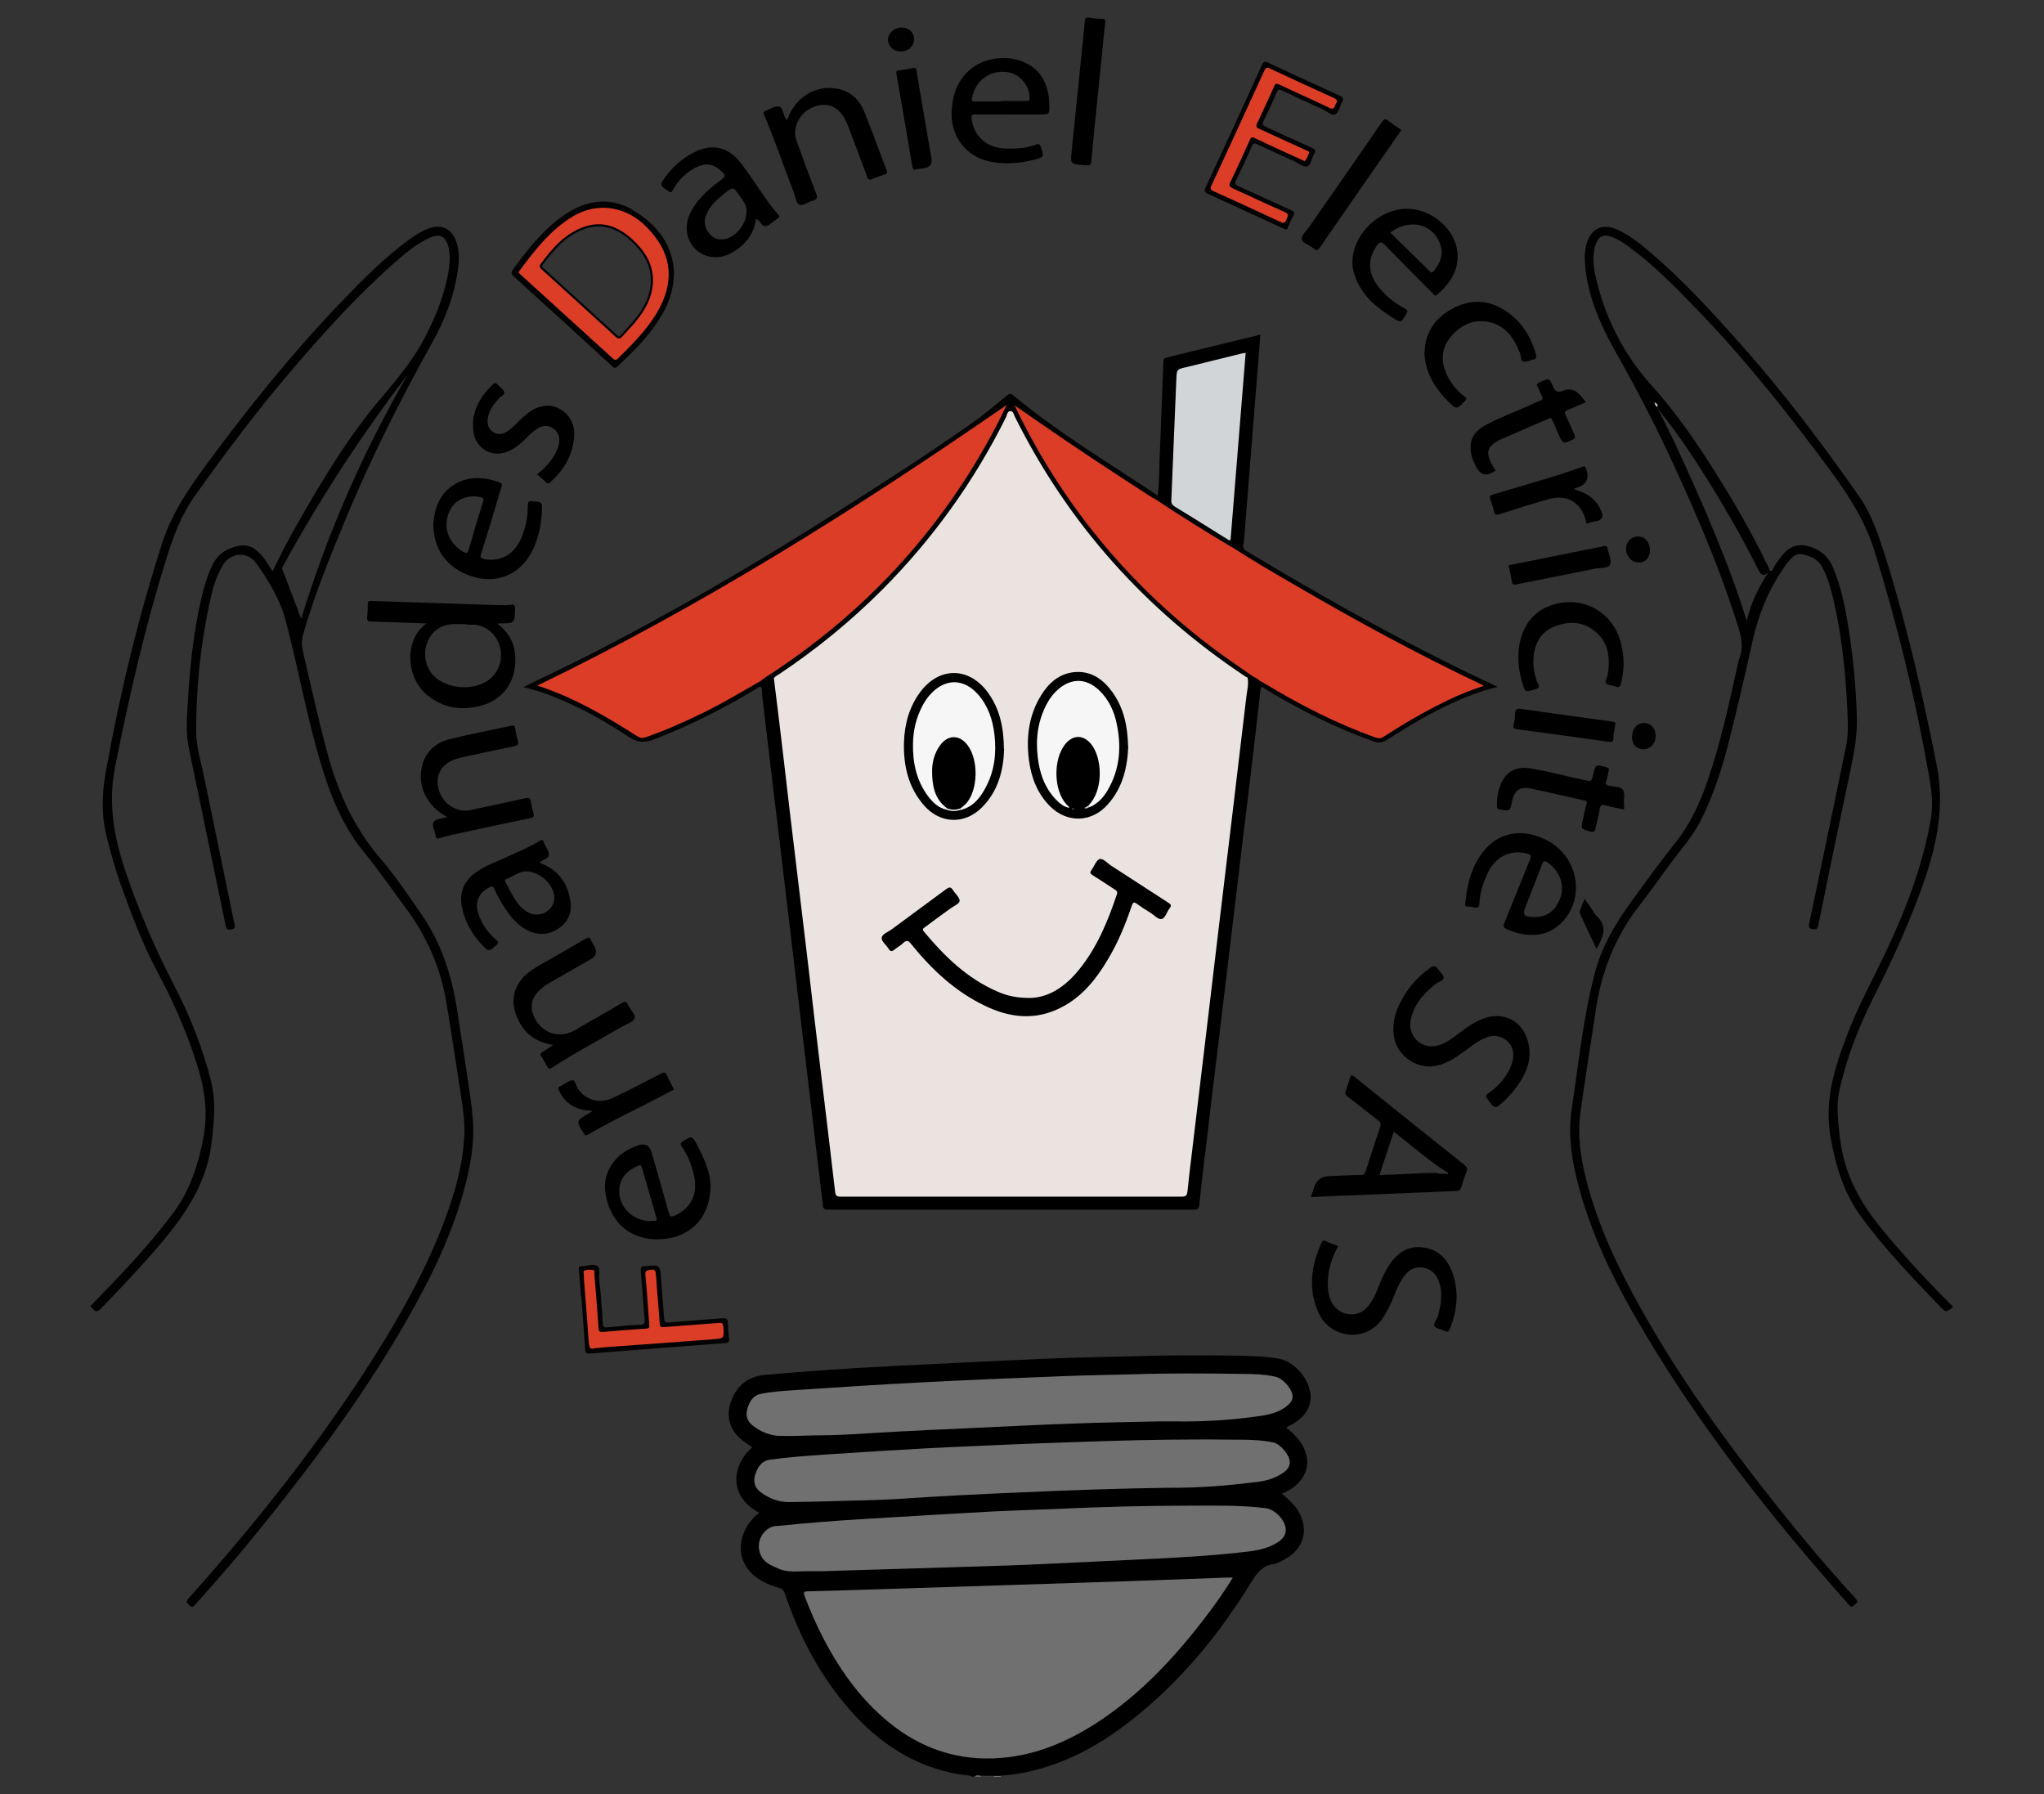 <?xml version="1.0" encoding="UTF-8"?>
<svg id="Calque_1" data-name="Calque 1" xmlns="http://www.w3.org/2000/svg" viewBox="0 0 97.32 85.41">
  <rect x="0" y="0" width="97.32" height="85.41" fill="#333333" stroke="none"/>
  <defs>
    <style>
      .cls-1, .cls-2 {
        fill: #db3d26;
      }

      .cls-3 {
        fill: #c5c5c5;
      }

      .cls-4 {
        fill: #3f3f3f;
      }

      .cls-5 {
        fill: #f6f6f6;
      }

      .cls-6 {
        fill: #f5f5f5;
      }

      .cls-7 {
        fill: #020202;
      }

      .cls-8 {
        fill: #7c7c7c;
      }

      .cls-9 {
        fill: #707070;
      }

      .cls-10 {
        fill: #ebe3e0;
      }

      .cls-11 {
        fill: #787878;
      }

      .cls-12 {
        fill: #c8c8c8;
      }

      .cls-13 {
        fill: #d1d5d8;
      }

      .cls-14 {
        fill: #494949;
      }

      .cls-2 {
        stroke: #000;
        stroke-miterlimit: 10;
        stroke-width: .1px;
      }

      .cls-15 {
        fill: #010101;
      }
    </style>
  </defs>
  <path d="M46.31,84.59c-.21-.1-.44-.09-.66-.12-2.11-.37-3.78-1.47-5.17-3.05-1.43-1.62-2.42-3.51-3.11-5.55-.06-.18-.15-.25-.32-.29-.25-.06-.48-.16-.71-.28-1.44-.76-1.28-2.28-.37-3.13,.06-.05,.12-.1,.18-.15-1.56-.83-1.24-2.35-.33-3.12-.17-.12-.35-.23-.51-.36-.56-.45-.76-1.13-.51-1.81,.28-.77,.81-1.21,1.66-1.28,1.97-.17,3.94-.31,5.91-.41,2.42-.12,4.84-.24,7.27-.35,1.4-.06,2.81-.08,4.21-.12,1.66-.05,3.32-.06,4.98-.03,.68,.01,1.36,.03,2.04,.14,.81,.13,1.59,1.1,1.53,1.92-.03,.4-.22,.71-.52,.96-.19,.17-.42,.29-.65,.4,1.53,1.16,1.21,2.58-.2,3.15,.25,.21,.48,.41,.67,.66,.48,.65,.51,1.44,.06,1.98-.21,.26-.49,.45-.79,.59-.11,.05-.22,.11-.33,.12-.51,.07-.77,.39-1.03,.81-1.59,2.6-3.51,4.92-5.94,6.78-1.47,1.12-3.07,1.97-4.91,2.34-.37,.07-.74,.13-1.11,.14-.1,.03-.21,0-.32,.02-.19,0-.39,0-.58,0-.11,.01-.23-.03-.34,.03h-.1Z"/>
  <path class="cls-15" d="M84.28,27.17c.13,.05,.12-.08,.15-.13,.18-.28,.36-.56,.6-.79,.29-.27,.63-.35,1.02-.26,.57,.14,.99,.47,1.22,1.02,.36,.84,.55,1.73,.7,2.63,.25,1.48,.39,2.97,.44,4.47,.03,.88-.13,1.72-.31,2.58-.52,2.45-1.03,4.91-1.53,7.37-.04,.19-.11,.19-.27,.17-.19-.03-.19-.12-.16-.26,.59-2.82,1.18-5.64,1.76-8.47,.12-.6,.08-1.2,.05-1.81-.08-1.71-.26-3.41-.64-5.08-.13-.56-.28-1.12-.56-1.63-.21-.38-.57-.52-.96-.6-.19-.04-.35,.06-.48,.18-.15,.14-.27,.31-.38,.48-.74,1.06-1.21,2.23-1.49,3.49-.34,1.55-.7,3.1-1.09,4.64-.33,1.34-.75,2.65-1.37,3.89-.4,.79-1,1.43-1.51,2.14-.49,.68-.98,1.35-1.49,2.01-1.11,1.46-1.75,3.12-2.01,4.93-.24,1.63-.51,3.26-.73,4.9-.14,1.06,.03,2.11,.29,3.14,.57,2.24,1.57,4.3,2.7,6.3,1.81,3.21,3.97,6.18,6.26,9.07,1.23,1.55,2.51,3.07,3.85,4.54,.11,.12,.13,.19-.01,.28-.09,.06-.14,.21-.29,.04-3.84-4.32-7.4-8.84-10.27-13.87-1.06-1.86-1.97-3.78-2.55-5.85-.36-1.29-.59-2.6-.38-3.94,.33-2.17,.54-4.36,1.11-6.48,.33-1.24,.98-2.33,1.73-3.36,.69-.95,1.38-1.9,2.11-2.82,.68-.85,1.13-1.82,1.48-2.83,.65-1.85,1.05-3.76,1.48-5.67,.02-.07,.02-.14,.05-.2,.26-.63,.07-1.23-.13-1.83-.82-2.58-1.89-5.06-3.02-7.51-.82-1.78-1.72-3.52-2.69-5.23-.76-1.34-1.4-2.77-1.5-4.35-.02-.32,0-.65,.11-.96,.22-.63,.72-.86,1.33-.62,.63,.26,1.16,.68,1.67,1.12,1.54,1.31,2.91,2.8,4.25,4.31,2.05,2.3,3.91,4.75,5.67,7.27,.64,.91,.97,1.94,1.3,2.98,1.01,3.23,1.76,6.53,2.42,9.85,.37,1.86,.05,3.59-.53,5.33-.67,1.98-1.53,3.86-2.47,5.72-.71,1.41-1.29,2.88-1.63,4.44-.17,.78-.06,1.53,.03,2.3,.18,1.56,.86,2.88,1.82,4.09,1.1,1.37,2.3,2.65,3.54,3.89v.05c-.32,.24-.32,.25-.61-.05-1.33-1.39-2.67-2.77-3.8-4.34-.78-1.09-1.15-2.32-1.39-3.63-.34-1.79,.18-3.4,.8-5.01,.48-1.25,1.11-2.42,1.69-3.62,1.01-2.1,1.86-4.26,2.27-6.58,.13-.73,.03-1.45-.1-2.16-.63-3.59-1.5-7.13-2.58-10.62-.43-1.38-1.18-2.57-2.02-3.72-1.96-2.65-4-5.24-6.28-7.62-1.07-1.11-2.14-2.22-3.39-3.14-.25-.19-.52-.36-.82-.47-.39-.15-.63-.04-.77,.37-.16,.47-.12,.95-.02,1.41,.43,2.02,1.35,3.81,2.73,5.34,1.17,1.3,2.15,2.74,3.08,4.23,.87,1.38,1.68,2.8,2.39,4.27,.04,.09,.11,.17,.09,.28-.23,.27-.37,.25-.52-.05-.81-1.62-1.71-3.18-2.68-4.7-.64-1.02-1.33-2-2.08-2.94-.03-.04-.06-.08-.08-.13,0,0-.02-.02-.02-.04,0,.03,.03,.04,.03,.07,.51,.94,.95,1.91,1.39,2.87,.65,1.42,1.27,2.86,1.84,4.32,.38,.97,.73,1.95,1.05,2.98,.19-.89,.6-1.65,1.07-2.4Z"/>
  <path class="cls-4" d="M46.71,84.54h.63s.01,.03,0,.04h-.61s-.02-.02-.02-.03c0-.01,0-.02,.01-.02Z"/>
  <path class="cls-8" d="M46.71,84.54v.04h-.3c.09-.1,.2-.04,.3-.04Z"/>
  <path class="cls-11" d="M47.33,84.59s0-.03,0-.04h.31s0,.03,0,.04h-.31Z"/>
  <path d="M60.02,32.77c-.07,.68-.15,1.37-.23,2.05-.18,1.53-.36,3.06-.55,4.59-.19,1.61-.39,3.23-.58,4.84-.2,1.67-.4,3.33-.6,5-.2,1.64-.4,3.28-.59,4.92-.13,1.07-.26,2.13-.37,3.2-.02,.17-.07,.22-.25,.22-5.81,0-11.63,0-17.44,0-.16,0-.21-.04-.23-.2-.3-2.52-.6-5.04-.9-7.56-.35-2.92-.69-5.85-1.04-8.77-.32-2.65-.64-5.29-.95-7.94-.01-.09,0-.19-.01-.28,.02-.14-.12-.24-.09-.37,0-.03,.02-.05,.04-.07,.15-.08,.33-.05,.48-.13,.08-.05,.17,.04,.21,.14,.14,.66,.18,1.33,.26,2,.22,1.78,.43,3.57,.64,5.36,.27,2.25,.53,4.5,.8,6.75,.24,2.02,.48,4.04,.73,6.07,.16,1.3,.3,2.61,.47,3.91,.05,.4,.06,.4,.46,.4,4.35,0,8.7,0,13.04,0,.92,0,1.84,0,2.76,0,.34,0,.36-.01,.4-.35,.25-2.15,.51-4.3,.77-6.45,.2-1.69,.4-3.38,.61-5.08,.25-2.09,.5-4.18,.75-6.27,.25-2.14,.52-4.28,.76-6.42,.03-.18,.17-.15,.29-.16,.15,.02,.27,.1,.35,.23,.03,.13,.08,.26,.02,.39Z"/>
  <path class="cls-7" d="M36.23,32.41c-.02,.15,.08,.28,.05,.43-.02-.22-.13-.14-.24-.07-1.56,.95-3.19,1.77-4.9,2.43-.44,.17-.77,.16-1.19-.11-1.31-.87-2.69-1.63-4.19-2.14-.27-.09-.55-.16-.84-.24,1-.49,1.98-.95,2.95-1.44,4.12-2.09,8.1-4.43,12-6.9,2.15-1.36,4.29-2.74,6.37-4.2,.59-.41,1.13-.88,1.69-1.33,.1-.08,.17-.14,.3-.03,2.13,1.77,4.49,3.19,6.79,4.71,.03,.02,.06,.05,.1,.08-.03,.08-.1,.11-.17,.14-.14,.03-.22-.07-.32-.13-2.08-1.34-4.15-2.72-6.2-4.16,.98,1.98,2.11,3.83,3.46,5.56,.84,1.07,1.73,2.09,2.69,3.04,1.34,1.31,2.78,2.51,4.34,3.57,.19,.13,.37,.27,.57,.39,.08,.04,.17,.09,.17,.2-.08,.05-.19-.02-.27,.06-.11,.04-.18-.03-.25-.08-1.23-.81-2.38-1.7-3.48-2.67-.43-.38-.85-.76-1.26-1.16-2-1.98-3.73-4.18-5.14-6.62-.35-.6-.69-1.21-.99-1.85-.03-.07-.06-.18-.16-.18-.09,0-.11,.1-.14,.16-.6,1.19-1.25,2.34-1.99,3.45-.72,1.07-1.5,2.09-2.33,3.08-.51,.61-1.05,1.19-1.61,1.74-.88,.88-1.8,1.71-2.79,2.48-.71,.55-1.44,1.09-2.2,1.59-.07,.05-.13,.11-.22,.12-.2,.04-.39,.14-.61,.1,0-.15,.14-.18,.24-.24,1.07-.69,2.1-1.43,3.08-2.24,1.16-.96,2.25-2.01,3.27-3.12,1.04-1.13,1.98-2.34,2.84-3.62,.79-1.18,1.51-2.41,2.11-3.7-7.04,4.85-14.27,9.4-22.01,13.15,.54,.19,1.05,.39,1.54,.62,.96,.46,1.89,.98,2.79,1.55,.06,.04,.13,.08,.19,.12,.2,.16,.39,.14,.62,.05,1.75-.65,3.4-1.49,4.99-2.45,.11-.06,.2-.16,.35-.13Z"/>
  <path d="M54.95,23.72c.03-.08,.09-.11,.17-.12,.08-.58,.07-1.17,.09-1.75,.06-1.54,.13-3.08,.18-4.62,0-.12,.04-.18,.16-.21,1.48-.36,2.95-.72,4.46-1.09-.04,.52-.08,1.02-.12,1.53-.13,1.63-.26,3.26-.39,4.89-.09,1.13-.18,2.26-.27,3.38,0,.06-.02,.12-.03,.17-.08,.18-.21,.21-.37,.11-.08-.05-.15-.08-.21,.01-.11,.02-.19-.05-.28-.11-1.06-.65-2.11-1.3-3.15-1.97-.09-.06-.22-.1-.24-.24Z"/>
  <path d="M63.71,59.33c-.37,.67-.55,1.36-.47,2.11,.07,.62,.41,1.03,.94,1.12,.4,.06,.72-.08,.97-.39,.22-.27,.36-.59,.49-.92,.14-.37,.3-.72,.52-1.05,.37-.54,.85-.89,1.54-.82,.72,.07,1.18,.5,1.43,1.15,.35,.92,.26,1.84-.1,2.74-.05,.13-.11,.16-.25,.09-.16-.08-.39-.1-.47-.22-.09-.13,.1-.3,.15-.47,.13-.49,.23-.98,.1-1.49-.11-.43-.34-.75-.8-.83-.44-.07-.75,.15-.98,.51-.17,.26-.3,.55-.41,.85-.15,.38-.33,.74-.56,1.08-.76,1.12-2.45,.96-3.02-.27-.52-1.13-.37-2.25,.13-3.35,.04-.09,.08-.14,.19-.09,.19,.09,.39,.16,.6,.24Z"/>
  <path d="M72.83,50.22c-.04,.76-.51,1.49-1.15,2.14,0,0-.01,.01-.02,.02-.49,.45-.48,.44-.86-.09-.09-.13-.05-.17,.06-.24,.55-.38,.96-.86,1.15-1.51,.16-.58-.14-1.08-.71-1.21-.23-.05-.44,.02-.64,.11-.35,.15-.64,.39-.94,.61-.43,.31-.86,.61-1.4,.7-.92,.16-1.85-.54-1.96-1.46-.06-.52,.04-1,.26-1.46,.34-.72,.84-1.31,1.5-1.77,.14-.1,.23-.09,.33,.06,.1,.15,.29,.29,.29,.43,0,.13-.25,.19-.38,.29-.59,.47-1.07,1-1.2,1.77-.13,.74,.55,1.36,1.28,1.17,.41-.11,.73-.36,1.05-.61,.34-.26,.69-.5,1.09-.66,1.18-.46,2.26,.28,2.25,1.73Z"/>
  <path d="M26.35,49.75c-.93-.14-1.5-.65-1.79-1.47-.26-.73-.05-1.43,.54-1.93,.37-.31,.8-.51,1.21-.75,.52-.3,1.05-.6,1.57-.91,.12-.07,.19-.08,.25,.06,.05,.11,.11,.21,.17,.31q.22,.38-.18,.61c-.64,.37-1.28,.73-1.92,1.1-.14,.08-.28,.17-.4,.27-.44,.36-.58,.78-.42,1.24,.18,.54,.66,.93,1.17,.96,.3,.02,.57-.05,.83-.2,.73-.43,1.48-.84,2.21-1.28,.16-.1,.25-.09,.32,.09,.09,.22,.37,.44,.3,.64-.06,.17-.38,.26-.58,.38-1.12,.65-2.26,1.25-3.35,1.96-.12,.08-.17,.06-.23-.06-.08-.16-.17-.32-.27-.46-.08-.12-.04-.17,.07-.24,.15-.09,.3-.2,.49-.33Z"/>
  <path d="M37.48,5.71c.37-1.08,1.38-1.7,2.42-1.48,.62,.13,1.03,.53,1.25,1.09,.38,.93,.71,1.87,1.07,2.81,.05,.12-.01,.14-.09,.17-.2,.07-.4,.14-.6,.22-.15,.07-.2,.03-.25-.12-.28-.77-.57-1.53-.86-2.29-.06-.17-.13-.33-.22-.49-.37-.62-.9-.78-1.55-.49-.6,.27-.94,.97-.73,1.56,.3,.84,.61,1.67,.93,2.5,.09,.22,.05,.32-.17,.37-.22,.05-.46,.27-.63,.18-.15-.08-.18-.38-.26-.59-.48-1.23-.89-2.48-1.41-3.68-.05-.11-.04-.16,.08-.2,.21-.07,.43-.24,.62-.2,.2,.04,.2,.35,.31,.54,.02,.03,.04,.05,.07,.08Z"/>
  <path d="M21.29,38.89c-.98-.49-1.46-1.53-1.17-2.51,.19-.65,.66-1.03,1.29-1.19,.97-.24,1.96-.43,2.94-.64,.13-.03,.16,.01,.18,.13,.03,.18,.05,.37,.12,.55,.07,.2,0,.26-.19,.3-.82,.17-1.63,.34-2.44,.52-.13,.03-.26,.06-.39,.11-.67,.26-.93,.8-.73,1.47,.19,.64,.85,1.07,1.47,.94,.88-.18,1.76-.37,2.64-.57,.18-.04,.24,0,.27,.17,.03,.18,.07,.37,.12,.55,.04,.15,0,.2-.16,.23-1.19,.25-2.38,.5-3.56,.76-.25,.05-.5,.12-.74,.19-.12,.03-.19,.04-.2-.11-.02-.23-.22-.5-.08-.67,.11-.15,.41-.15,.66-.23Z"/>
  <path d="M67.83,16.75c.03-.93,.5-1.61,1.31-2.05,.88-.48,1.75-.44,2.58,.12,.73,.5,1.18,1.21,1.41,2.06,.04,.16,0,.21-.15,.24-.16,.03-.33,.13-.46,.09-.13-.04-.09-.26-.15-.4-.28-.71-.68-1.31-1.48-1.48-.77-.16-1.39,.17-1.86,.76-.44,.56-.42,1.18-.12,1.8,.19,.38,.45,.7,.79,.96,.12,.09,.16,.13,.03,.26-.37,.38-.37,.4-.76,.02-.65-.65-1.12-1.39-1.15-2.36Z"/>
  <path d="M72.29,31.32c0-1.19,.52-2.07,1.4-2.44,1.54-.64,3.15,.2,3.51,1.83,.14,.61,.14,1.21-.02,1.82-.04,.15-.09,.22-.26,.15-.15-.06-.36-.05-.45-.15-.08-.1,.06-.27,.08-.42,.11-.74,.07-1.44-.52-1.98-.59-.54-1.29-.59-2-.31-.69,.27-.99,.85-1.02,1.57-.02,.41,.06,.82,.23,1.19,.07,.15,.01,.18-.11,.22-.52,.17-.52,.18-.67-.36-.11-.39-.17-.78-.17-1.12Z"/>
  <path d="M25.57,22.59c.48-.4,.86-.81,1.02-1.37,.12-.43-.04-.76-.4-.9-.2-.08-.38-.04-.56,.06-.21,.12-.38,.28-.55,.45-.23,.24-.48,.46-.78,.61-.8,.42-1.68-.04-1.77-.95-.09-.89,.31-1.59,.94-2.19,.09-.08,.15-.08,.23,.01,.1,.12,.28,.22,.31,.36,.03,.14-.19,.2-.28,.32-.24,.28-.46,.57-.51,.95-.03,.26,.03,.47,.25,.62,.23,.16,.46,.12,.69-.03,.28-.18,.48-.43,.72-.65,.26-.23,.54-.45,.89-.53,.85-.2,1.63,.5,1.57,1.4-.06,.89-.47,1.6-1.12,2.19-.1,.09-.15,.09-.25,0-.12-.13-.27-.24-.41-.36Z"/>
  <path d="M77.31,38.54c-.29-.07-.58-.12-.87-.2-.16-.04-.24-.03-.27,.16-.05,.31-.13,.61-.2,.92-.03,.13-.05,.22-.24,.17-.46-.13-.47-.11-.36-.59,.05-.24,.1-.48,.17-.72,.03-.11,.01-.15-.1-.17-.87-.19-1.74-.4-2.61-.58-.48-.09-.74,.13-.84,.63-.09,.46-.09,.46-.56,.38-.12-.02-.16-.05-.16-.17,0-.35,.05-.7,.18-1.02,.25-.61,.72-.88,1.41-.77,.87,.14,1.72,.38,2.59,.56,.32,.07,.32,.08,.4-.25,.12-.51,.12-.51,.64-.36,.12,.03,.12,.09,.1,.18-.04,.16-.05,.32-.11,.47-.07,.18,.02,.2,.15,.23,.22,.05,.52,.02,.64,.19,.11,.16,.04,.43,.05,.65,0,.09,.03,.18,0,.29Z"/>
  <path d="M75.52,19.14c-.31,.13-.59,.26-.88,.38-.12,.05-.17,.1-.1,.24,.15,.3,.27,.61,.41,.91,.06,.13,.06,.2-.09,.27-.45,.2-.44,.2-.65-.25-.12-.27-.21-.55-.37-.8-.27,.11-.53,.22-.8,.34-.51,.22-1.01,.44-1.52,.66-.73,.33-.83,.64-.42,1.34,.03,.06,.07,.12,.11,.18-.06,.03-.12,.07-.18,.1q-.45,.23-.71-.22c-.12-.22-.23-.44-.27-.68-.12-.61,.09-1.05,.68-1.37,.66-.36,1.36-.61,2.04-.92,.19-.09,.39-.18,.58-.25,.11-.04,.11-.1,.07-.19-.07-.15-.13-.32-.21-.46-.07-.13-.02-.17,.09-.22,.46-.21,.46-.22,.66,.24q.13,.3,.44,.17,.49-.21,.84,.21c.09,.1,.17,.21,.28,.34Z"/>
  <path class="cls-7" d="M61.23,10.93c-.06-.02-.12-.05-.19-.08-1.17-.54-2.34-1.08-3.52-1.62-.16-.07-.2-.13-.12-.3,.9-1.94,1.8-3.88,2.68-5.83,.08-.18,.16-.19,.32-.11,1.12,.53,2.25,1.05,3.38,1.56,.17,.08,.21,.15,.12,.31-.11,.2-.16,.51-.32,.58-.17,.08-.41-.14-.61-.24-.65-.29-1.3-.59-1.94-.9-.13-.06-.19-.04-.24,.09-.2,.46-.4,.92-.63,1.37-.08,.16-.03,.21,.11,.28,.73,.33,1.45,.67,2.18,.99,.17,.08,.22,.15,.11,.32-.12,.19-.14,.53-.32,.57-.17,.05-.41-.15-.62-.24-.59-.27-1.17-.54-1.76-.81-.14-.07-.2-.05-.26,.1-.24,.54-.49,1.09-.75,1.62-.08,.16-.04,.21,.11,.27,.84,.38,1.67,.77,2.5,1.14,.16,.07,.21,.13,.11,.29-.1,.16-.16,.34-.24,.51-.02,.05-.03,.12-.11,.12Z"/>
  <path d="M66.7,6.22s-.05,.08-.08,.12c-1.26,1.81-2.52,3.61-3.77,5.43-.12,.17-.19,.17-.32,.05,0,0-.01-.01-.02-.02-.19-.14-.52-.24-.53-.42-.02-.18,.23-.4,.36-.59,1.15-1.65,2.31-3.31,3.45-4.97,.12-.18,.2-.17,.34-.05,.15,.12,.32,.23,.48,.34,.04,.03,.1,.03,.1,.11Z"/>
  <path d="M51.61,7.86c-.66-.05-.65-.05-.58-.72,.15-1.44,.29-2.88,.44-4.32,.06-.6,.13-1.2,.18-1.8,.01-.14,.04-.21,.21-.18,.21,.04,.42,.05,.63,.06,.11,0,.15,.04,.13,.16-.12,1.19-.24,2.37-.36,3.56-.1,.97-.2,1.95-.29,2.92-.03,.35-.03,.35-.37,.32Z"/>
  <path d="M28.22,52.89c-.2-.03-.36-.03-.52-.07-.5-.12-.86-.42-1.08-.89-.05-.11-.05-.19,.08-.23,.03-.01,.06-.03,.09-.05,.16-.08,.33-.23,.48-.22,.14,.02,.16,.27,.25,.41,.36,.53,1.02,.73,1.65,.43,.78-.36,1.54-.76,2.3-1.16,.14-.07,.21-.08,.28,.08,.1,.23,.23,.46,.34,.68-.22,.11-.43,.23-.65,.34-1.15,.61-2.33,1.15-3.45,1.81-.09,.05-.13,.05-.19-.05-.38-.6-.38-.6,.23-.96,.06-.04,.12-.08,.21-.13Z"/>
  <path d="M74.92,23.28c.29,.1,.57,.19,.81,.38,.24,.19,.42,.42,.52,.71,.02,.06,.06,.14,.05,.2-.1,.33-.44,.21-.65,.33-.16,.09-.13-.08-.15-.15-.24-.84-.9-1.23-1.75-.99-.79,.22-1.58,.47-2.36,.72-.15,.05-.23,.03-.26-.14-.04-.19-.1-.38-.17-.56-.05-.13-.04-.18,.11-.23,1.43-.44,2.87-.82,4.28-1.33,.1-.04,.13-.01,.16,.08q.27,.67-.4,.91c-.06,.02-.13,.05-.19,.07Z"/>
  <path class="cls-7" d="M58.63,26.03c-.01-.05-.05-.12,.03-.15,.06-.02,.07,.02,.11,.05,.14,.12,.29,.14,.42-.01,0,.12,0,.23,.15,.31,3.23,1.94,6.5,3.8,9.88,5.47,.68,.34,1.38,.66,2.09,1-.3,.09-.59,.15-.87,.25-1.57,.54-3,1.37-4.38,2.26-.23,.15-.42,.18-.68,.08-1.79-.64-3.48-1.49-5.11-2.47-.07-.04-.14-.18-.26-.06-.02-.12-.06-.25-.05-.38,.11-.05,.2,.03,.28,.08,1.57,.96,3.21,1.79,4.94,2.46,.37,.14,.64,.1,.97-.11,1.37-.87,2.77-1.67,4.34-2.19-.6-.31-1.21-.58-1.81-.88-2.43-1.22-4.81-2.53-7.16-3.9-.9-.52-1.78-1.07-2.68-1.6-.09-.05-.21-.08-.22-.22Z"/>
  <path class="cls-7" d="M27.66,61.7c-.03-.42-.06-.85-.1-1.27-.01-.11,.02-.15,.14-.15,.24,0,.51-.12,.7-.03,.23,.1,.1,.42,.13,.65,.08,.7,.13,1.41,.17,2.11,.01,.18,.07,.2,.23,.18,.51-.05,1.02-.1,1.53-.12,.23,0,.25-.09,.23-.29-.07-.76-.12-1.53-.18-2.29-.01-.15,.01-.2,.18-.21,.74-.07,.74-.08,.79,.65,.04,.61,.1,1.22,.14,1.83,.01,.16,.05,.21,.22,.2,.84-.07,1.68-.13,2.52-.2,.22-.02,.3,.03,.3,.26,0,.25,.03,.49,.05,.74,.01,.13-.03,.17-.17,.18-2.16,.16-4.31,.33-6.46,.5-.18,.01-.21-.05-.22-.21-.06-.84-.12-1.68-.18-2.52h0Z"/>
  <path d="M43.57,8.07c-.09,.03-.11-.05-.13-.14-.25-1.47-.5-2.95-.76-4.42-.02-.12,.02-.15,.12-.16,.22-.03,.44-.06,.65-.11,.14-.03,.17,0,.19,.14,.21,1.27,.43,2.55,.65,3.82,.02,.12,.04,.23,.06,.35q.06,.39-.33,.45c-.14,.02-.29,.05-.46,.07Z"/>
  <path d="M76.91,34.48c-.04,.25-.09,.45-.09,.65,0,.2-.1,.2-.26,.18-1.43-.2-2.87-.4-4.3-.59-.15-.02-.24-.04-.19-.23,.04-.16,.06-.34,.07-.51,0-.22,.09-.26,.3-.23,1.43,.21,2.87,.4,4.3,.6,.12,.02,.2,.03,.17,.14Z"/>
  <path d="M71.83,27.01c-.02-.14,.09-.11,.17-.13,1.17-.24,2.35-.47,3.52-.71,.28-.06,.57-.1,.85-.17,.12-.03,.15,0,.17,.11,.05,.26,.21,.57,.12,.76-.09,.21-.47,.15-.71,.2-1.25,.26-2.5,.5-3.74,.75-.16,.03-.21,.01-.23-.15-.03-.23-.09-.45-.13-.67Z"/>
  <path class="cls-15" d="M76.01,45.17c-.27-.57-.53-1.12-.78-1.67-.06-.14,.05-.24,.08-.36,.03-.11,.08-.21,.14-.35l.38,.55c.06,.09,.11,.2,.19,.27,.56,.51,.29,1.02,0,1.56Z"/>
  <path class="cls-15" d="M43.52,1.87c0,.34-.29,.59-.66,.58-.32,0-.58-.26-.58-.56,0-.31,.3-.58,.65-.58,.34,0,.59,.23,.59,.56Z"/>
  <path class="cls-15" d="M77.71,35.05c0-.37,.25-.64,.58-.63,.32,.01,.55,.27,.54,.62,0,.36-.24,.62-.57,.63-.34,0-.57-.24-.56-.61Z"/>
  <path class="cls-15" d="M78.56,26.2c0,.34-.22,.58-.54,.58-.33,0-.6-.29-.6-.66,0-.33,.25-.58,.58-.58,.33,0,.56,.29,.56,.66Z"/>
  <path class="cls-9" d="M58.7,75.11c-.45,.72-.92,1.39-1.42,2.03-1.48,1.92-3.14,3.66-5.2,4.97-1.24,.78-2.56,1.35-4.02,1.54-2.04,.26-3.89-.23-5.52-1.48-1.42-1.09-2.45-2.5-3.28-4.06-.36-.68-.67-1.39-.95-2.12-.07-.2-.02-.23,.16-.23,1.44-.04,2.88-.08,4.31-.13,1.66-.05,3.32-.11,4.97-.16,1.45-.05,2.89-.09,4.34-.14,2.15-.07,4.31-.15,6.46-.23,.03,0,.07,0,.14,.02Z"/>
  <path class="cls-9" d="M38.45,74.8c-.47,0-.96,.08-1.41-.13-.16-.08-.33-.14-.48-.24-.61-.41-.56-1.33,.08-1.69,.18-.1,.38-.09,.57-.11,1.34-.14,2.68-.24,4.02-.32,2-.12,3.99-.24,5.99-.35,1-.05,2.01-.08,3.01-.12,2.14-.1,4.27-.16,6.41-.16,1.21,0,2.42-.03,3.62,.12,.44,.05,.95,.58,.96,1.02,0,.31-.2,.5-.44,.64-.36,.21-.75,.32-1.16,.38-1.56,.2-3.13,.29-4.71,.37-2.05,.1-4.1,.2-6.15,.29-1.22,.05-2.43,.08-3.65,.12-1.97,.06-3.95,.12-5.92,.18-.25,0-.49,0-.74,0Z"/>
  <path class="cls-9" d="M55.16,67.67c-1.34,.03-2.67,.05-4.01,.1-1.73,.06-3.47,.15-5.2,.23-1.11,.05-2.21,.1-3.32,.16-1.15,.06-2.29,.16-3.44,.17-.68,0-1.36,.05-2.04,.03-.48-.01-.93-.19-1.32-.5-.25-.2-.34-.47-.25-.78,.1-.33,.26-.65,.64-.72,.58-.12,1.18-.15,1.78-.19,1.97-.13,3.94-.26,5.91-.36,2.28-.12,4.56-.21,6.83-.3,1.03-.04,2.06-.05,3.09-.08,1.8-.06,3.6-.05,5.39-.02,.5,0,1,.02,1.5,.13,.35,.07,.78,.55,.82,.9,.02,.18-.06,.31-.19,.43-.36,.33-.82,.46-1.28,.53-1.35,.2-2.71,.29-4.07,.27-.28,0-.56,0-.84,0h0Z"/>
  <path class="cls-9" d="M55.58,70.83c-2.19,.03-4.6,.11-7,.22-1.94,.08-3.88,.18-5.81,.31-1.06,.07-2.13,.07-3.19,.11-.67,.02-1.35,.03-2.02,.04-.48,0-.9-.16-1.29-.43-.3-.2-.43-.5-.32-.85,.11-.35,.28-.68,.72-.74,.86-.12,1.73-.18,2.59-.24,1.62-.11,3.24-.21,4.87-.3,.87-.05,1.73-.08,2.6-.12,1.92-.09,3.84-.16,5.77-.22,2.17-.07,4.34-.1,6.52-.07,.53,0,1.07,.02,1.6,.13,.34,.07,.78,.59,.79,.93,0,.21-.11,.37-.28,.49-.4,.29-.86,.42-1.34,.47-1.32,.16-2.64,.28-4.19,.27Z"/>
  <path class="cls-12" d="M78.94,19.31l-.06,.06c-.06-.05-.08-.12-.11-.2,.1,0,.13,.08,.16,.14Z"/>
  <path class="cls-10" d="M36.84,32.31c.05-.11,.16-.15,.25-.21,1.77-1.18,3.41-2.52,4.91-4.02,2.41-2.42,4.38-5.16,5.9-8.22,.05-.11,.06-.29,.21-.29,.14,0,.16,.18,.22,.29,2.54,5.09,6.21,9.18,10.94,12.33,.04,.03,.09,.05,.13,.07,.07,.34-.04,.67-.07,1.01-.21,1.79-.43,3.59-.64,5.38-.23,1.94-.47,3.89-.7,5.83-.21,1.77-.42,3.53-.63,5.3-.22,1.81-.43,3.62-.65,5.43-.06,.5-.12,1-.17,1.5-.02,.18-.06,.26-.27,.26-5.41,0-10.83,0-16.24,0-.2,0-.25-.05-.27-.25-.22-1.93-.46-3.86-.69-5.78-.2-1.64-.39-3.28-.58-4.92-.2-1.64-.39-3.28-.59-4.92-.2-1.63-.39-3.26-.58-4.9-.15-1.29-.31-2.59-.47-3.88Z"/>
  <path class="cls-1" d="M58.63,26.03c.99,.64,2,1.23,3.02,1.82,2.88,1.68,5.8,3.27,8.81,4.7,.05,.02,.1,.06,.19,.1-.61,.2-1.16,.42-1.7,.68-1.06,.51-2.08,1.1-3.06,1.74-.14,.09-.25,.09-.4,.04-1.86-.66-3.61-1.56-5.29-2.58-.07-.04-.15-.08-.22-.12-.09-.08-.19-.15-.3-.19-.74-.52-1.49-1.02-2.2-1.57-3.91-3.02-6.95-6.75-9.1-11.2-.01-.03-.02-.06-.07-.15,.42,.29,.78,.54,1.14,.79,1.77,1.23,3.57,2.41,5.38,3.58,.04,.03,.09,.05,.14,.07,1.21,.8,2.43,1.57,3.68,2.31Z"/>
  <path class="cls-1" d="M36.23,32.41c-.9,.52-1.79,1.05-2.72,1.51-.9,.44-1.82,.85-2.77,1.18-.15,.05-.26,.04-.4-.05-1.38-.88-2.79-1.71-4.34-2.27-.13-.05-.26-.09-.42-.14,7.84-3.79,15.16-8.39,22.35-13.36-.19,.38-.34,.71-.51,1.03-2.6,4.95-6.28,8.92-10.98,11.94-.07,.05-.14,.1-.2,.15h0Z"/>
  <path d="M23.69,29.69c.07,0,.1-.01,.13-.01,.69-.01,.69-.01,.7-.71,0-.15-.04-.2-.18-.18-.4,.05-.8,0-1.2,0-1.83-.06-3.66-.12-5.48-.18-.11,0-.15,.03-.15,.14,0,.21,0,.43-.03,.64-.01,.16,.04,.2,.2,.2,.85,.02,1.7,.06,2.61,.09-.2,.18-.36,.33-.47,.52-.53,.92-.3,2.23,.53,2.9,.8,.65,1.71,.75,2.67,.46,.89-.28,1.45-1.01,1.51-1.94,.06-.77-.18-1.42-.83-1.91Zm-.58,2.78c-.73,.42-1.86,.29-2.43-.27-.43-.42-.56-1.08-.32-1.65,.23-.56,.69-.85,1.36-.84,.12,0,.24,0,.36,0h0c.14,.02,.27,.04,.41,.03,.57-.02,1.16,.42,1.32,1.08,.16,.67-.12,1.32-.69,1.65Z"/>
  <path d="M69.74,55.47c-1.75-1.39-3.5-2.79-5.24-4.2-.13-.1-.18-.12-.23,.06-.05,.2-.12,.39-.19,.58-.05,.13-.03,.21,.09,.3,.49,.37,.96,.76,1.45,1.13,.12,.09,.14,.17,.09,.32-.24,.7-.46,1.4-.69,2.11-.04,.12-.1,.17-.23,.17-.5,0-1,.04-1.5,.05q-.55,.02-.72,.53c-.05,.14-.1,.29-.16,.47,.56-.03,1.09-.05,1.61-.07,1.78-.07,3.55-.15,5.33-.22,.12,0,.18-.05,.22-.16,.08-.26,.16-.52,.26-.77,.05-.13,.02-.21-.09-.3Zm-.85,.42c-.16-.03-.33,.02-.49-.05-.9,0-1.79,.08-2.72,.1l.68-2.06c.85,.65,1.63,1.35,2.51,1.91,.03,.02,.07,.03,.08,.05,.02,.05-.03,.05-.05,.05Z"/>
  <path class="cls-13" d="M59.31,16.79c-.24,2.98-.48,5.95-.72,8.91-.08,.05-.12-.02-.17-.04-.82-.51-1.64-1.03-2.47-1.53-.13-.08-.19-.16-.18-.32,.08-1.93,.16-3.86,.24-5.79,.02-.44,.03-.44,.47-.54,.87-.21,1.73-.43,2.6-.64,.06-.02,.13-.02,.22-.04Z"/>
  <path d="M69.39,11.99c-.11-1.06-1.18-2-2.31-2.05-1.36-.05-2.69,1.18-2.69,2.58,0,.15,.03,.37,.11,.59,.31,.92,1,1.5,1.78,2,.43,.27,.43,.26,.68-.17,.09-.15,.04-.19-.09-.26-.52-.28-.96-.64-1.31-1.12-.44-.61-.43-1.28,0-1.87,.13-.18,.21-.2,.38-.03,.74,.77,1.51,1.53,2.26,2.29,.06,.06,.11,.19,.24,.07,.62-.54,1.04-1.18,.95-2.04Zm-1.15,.93c-.08,.09-.12,.04-.18-.02-.62-.61-1.24-1.21-1.87-1.83,.95-.7,2.07-.4,2.39,.58,.16,.49-.02,.89-.33,1.27Z"/>
  <path d="M25.36,23.86c-.21-.02-.23,.05-.23,.23,0,.56-.11,1.1-.35,1.61-.33,.71-.96,1.05-1.7,.92-.17-.03-.24-.07-.17-.27,.33-1.04,.64-2.08,.95-3.12,.03-.1,.1-.2-.07-.26-.63-.23-1.26-.31-1.89-.04-.94,.41-1.2,1.22-1.27,1.98,0,1.14,.52,1.93,1.44,2.37,1.4,.66,2.75,.17,3.36-1.24,.23-.54,.35-1.12,.37-1.71,.02-.44,0-.43-.43-.46Zm-3.3,2.41c-.49-.28-.81-.78-.8-1.28,0-.92,.7-1.5,1.59-1.33,.14,.03,.2,.06,.15,.23-.24,.76-.47,1.52-.69,2.29-.05,.17-.1,.17-.24,.09Z"/>
  <path d="M73.7,40.03c-1.17-.63-2.34-.44-3.09,.53-.5,.64-.72,1.38-.81,2.17-.06,.53-.12,.38,.39,.47,.17,.03,.24,0,.25-.2,.02-.49,.17-.95,.37-1.39,.38-.83,1.09-1.18,1.91-.97,.19,.05,.19,.12,.13,.27-.41,1.01-.81,2.02-1.22,3.02-.07,.16-.05,.23,.12,.31,.38,.16,.77,.27,1.18,.27,.5,0,.89-.14,1.25-.43,1.32-1.08,1.07-3.21-.48-4.05Zm.38,3.13c-.24,.34-.58,.49-.96,.5-.6,0-.66-.08-.44-.61,.25-.63,.5-1.26,.74-1.9,.07-.18,.13-.18,.28-.08,.72,.52,.88,1.39,.38,2.08Z"/>
  <path d="M46.46,5.45c.54,.01,1.09,0,1.64,0h1.35c.53,0,.54,0,.51-.54-.04-.82-.33-1.52-1.11-1.91-.93-.47-2.62-.32-3.29,1.15-.16,.36-.23,.74-.25,1.14-.06,1.18,.66,2.15,1.81,2.4,.7,.15,1.4,.09,2.1-.08,.5-.13,.49-.13,.34-.61-.04-.12-.08-.17-.22-.12-.48,.18-.98,.21-1.48,.19-.87-.03-1.47-.56-1.6-1.39-.02-.17,0-.24,.2-.24Zm-.18-.78c.17-.88,.9-1.39,1.78-1.22,.54,.11,.98,.68,.96,1.23,0,.13-.07,.13-.16,.13-.4,0-.8,0-1.2,0v.02c-.42,0-.83,0-1.25,0-.12,0-.16-.02-.13-.16Z"/>
  <path d="M33.18,54.48c-.24-.42-.24-.41-.66-.15-.15,.09-.13,.15-.05,.27,.29,.41,.46,.87,.57,1.35,.21,.88-.15,1.6-.93,1.93-.15,.06-.21,.05-.26-.12-.27-.97-.55-1.94-.83-2.91q-.14-.48-.61-.33c-1.08,.34-1.72,1.24-1.59,2.23,.21,1.55,1.36,2.43,2.91,2.22,1.26-.17,2.1-1.1,2.1-2.54-.01-.57-.28-1.27-.65-1.93Zm-2.17,3.66c-1.01-.01-1.72-.87-1.48-1.77,.12-.46,.47-.71,.88-.88,.09-.04,.13,0,.15,.09,.23,.8,.47,1.59,.69,2.39,.07,.27-.18,.1-.25,.17Z"/>
  <path d="M27.15,42.87c-.13-.86-.6-1.48-1.45-1.79,.12-.19,.44-.18,.43-.39,0-.2-.16-.39-.24-.58v-.02c-.05-.13-.11-.12-.21-.05-.47,.29-.99,.5-1.48,.73-.49,.23-1.01,.4-1.47,.71-.62,.41-.89,.99-.73,1.73,.14,.69,.48,1.27,.95,1.77,.33,.35,.32,.33,.67,.02,.15-.13,.1-.18-.02-.28-.4-.34-.69-.77-.84-1.28-.15-.53,.05-.96,.55-1.2,.13-.06,.18-.04,.23,.08,.14,.33,.32,.64,.52,.94,.27,.41,.58,.78,1.02,1.01,.52,.27,1.03,.26,1.52-.07,.46-.31,.64-.78,.56-1.31Zm-.77,0c-.1,.54-.71,.83-1.21,.58-.32-.16-.54-.44-.72-.74-.13-.23-.25-.46-.37-.69-.03-.06-.07-.13,.02-.17,.34-.13,.64-.36,.91-.37,.79,0,1.48,.78,1.37,1.4Z"/>
  <path d="M37.04,10.2c-.29-.32-.53-.67-.77-1.02-.33-.48-.64-.96-1-1.42-.61-.79-1.4-.95-2.28-.48-.52,.27-.95,.66-1.3,1.13-.29,.4-.29,.4,.12,.68,.12,.08,.16,.09,.23-.05,.26-.48,.65-.85,1.14-1.09,.39-.19,.75-.16,1.09,.13,.31,.28,.31,.3-.01,.54-.58,.44-1.12,.91-1.43,1.6-.39,.9,.1,1.86,1.03,2.01,.39,.06,.74-.05,1.07-.25,.59-.36,.97-.86,1.07-1.56,.22,.06,.25,.41,.48,.34,.19-.05,.35-.24,.53-.35,.13-.08,.11-.13,.02-.22Zm-1.5-.14c0,.57-.42,1.14-.94,1.3-.3,.09-.58,.03-.79-.2-.24-.26-.33-.57-.19-.92,.18-.45,.53-.76,.9-1.05,.39-.3,.39-.3,.67,.1,.17,.24,.38,.47,.35,.77Z"/>
  <path class="cls-1" d="M62.13,7.68l-.19-.09c-.73-.33-1.46-.66-2.18-1.01-.14-.07-.2-.05-.26,.1-.3,.67-.6,1.33-.92,1.99-.08,.17-.03,.23,.12,.3,.82,.37,1.64,.76,2.46,1.12,.24,.1,.15,.21,.09,.37-.07,.18-.15,.17-.3,.1-1.05-.49-2.1-.98-3.16-1.45-.17-.08-.18-.14-.1-.3,.84-1.81,1.68-3.63,2.51-5.45,.07-.16,.14-.16,.28-.09,1.01,.47,2.02,.94,3.04,1.4,.15,.07,.18,.14,.09,.26-.07,.1-.05,.33-.3,.21-.79-.38-1.59-.73-2.39-1.11-.15-.07-.2-.05-.26,.09-.26,.58-.52,1.16-.8,1.74-.08,.16-.04,.22,.11,.28,.74,.34,1.49,.68,2.23,1.02,.07,.03,.18,.05,.11,.17-.06,.11-.08,.25-.19,.33Z"/>
  <path class="cls-1" d="M28.29,64.19c-.22,.08-.24-.09-.26-.33-.07-1-.15-2-.23-3,0-.04-.01-.09,0-.13,.01-.09-.06-.22,.04-.25,.12-.04,.27-.04,.4-.02,.09,.01,.05,.13,.06,.2,.07,.86,.14,1.71,.2,2.57,0,.14,.05,.19,.19,.18,.7-.06,1.39-.11,2.09-.16,.17-.01,.14-.12,.13-.21-.06-.77-.1-1.55-.18-2.32-.03-.26,.1-.24,.26-.27,.19-.03,.22,.04,.24,.21,.05,.78,.13,1.56,.18,2.34,.01,.15,.05,.2,.21,.18,.87-.07,1.75-.13,2.62-.2,.15-.01,.19,.04,.2,.18,.04,.56,.04,.56-.51,.6-1.67,.13-3.34,.25-5.02,.37-.18,.01-.36,.04-.62,.06Z"/>
  <path d="M49.03,47.51c.91-.01,1.7-.55,2.34-1.34,.87-1.07,1.38-2.32,1.81-3.6,.04-.13-.02-.17-.1-.22-.35-.23-.7-.46-1.05-.68-.12-.07-.15-.13-.06-.25,.13-.18,.22-.46,.38-.52,.17-.05,.37,.19,.55,.31,.91,.58,1.81,1.18,2.72,1.76,.12,.08,.18,.13,.07,.27-.14,.17-.2,.47-.38,.51-.17,.04-.36-.19-.54-.3-.22-.13-.43-.27-.64-.42-.13-.1-.18-.08-.24,.08-.3,.89-.66,1.77-1.15,2.58-.54,.91-1.19,1.73-2.15,2.24-1.25,.67-2.5,.54-3.72-.06-1.41-.68-2.52-1.73-3.49-2.93-.13-.16-.21-.2-.37-.05-.12,.12-.28,.2-.41,.31-.12,.1-.2,.12-.29-.03-.11-.18-.35-.36-.33-.52,.02-.19,.31-.28,.48-.41,.86-.64,1.73-1.27,2.59-1.91,.14-.1,.22-.12,.32,.04,.11,.18,.33,.36,.32,.52,0,.13-.29,.25-.45,.37-.4,.29-.8,.58-1.2,.88-.08,.06-.15,.1-.05,.21,.98,1.18,2.07,2.24,3.51,2.86,.43,.19,.89,.3,1.52,.3Z"/>
  <path d="M53.72,35.52c-.04,1.01-.26,1.97-.97,2.77-.76,.87-1.93,.91-2.75,.1-.61-.61-.9-1.37-1.01-2.21-.14-1.1,0-2.16,.6-3.11,.36-.57,.84-.99,1.54-1.07,.8-.08,1.37,.32,1.82,.93,.56,.77,.74,1.65,.76,2.59Z"/>
  <path class="cls-15" d="M47.81,35.65c-.03,.98-.26,2-1.07,2.8-.81,.81-1.97,.77-2.73-.09-.77-.87-1-1.92-.97-3.03,.03-.86,.25-1.68,.78-2.39,.89-1.19,2.28-1.2,3.18-.02,.58,.77,.79,1.66,.8,2.73Z"/>
  <path class="cls-7" d="M30.12,9.98c-1.14-.64-2.25-.44-3.29,.28-.98,.68-1.7,1.61-2.4,2.56-.11,.15-.09,.23,.04,.35,1.57,1.42,3.13,2.84,4.68,4.27,.11,.11,.18,.08,.26,0,.7-.66,1.39-1.34,1.92-2.15,.43-.65,.74-1.34,.76-2.3-.04-1.28-.77-2.31-1.99-3Zm.21,5.52c-.22,.26-.47,.49-.7,.74-.11,.12-.2,.14-.33,.01-1.24-1.14-2.49-2.27-3.74-3.41-.07-.06-.15-.12-.07-.23,.62-.89,1.31-1.71,2.41-2.03,.11-.03,.21-.05,.32-.07,.1-.01,.2,0,.31-.01,.32,0,.62,.08,.91,.22,.82,.39,1.88,1.44,1.82,2.69-.04,.81-.41,1.48-.93,2.08Z"/>
  <path class="cls-5" d="M51.83,38.34c.67-.67,.67-2.07,.21-2.79-.4-.62-1.01-.62-1.41,0-.53,.82-.41,2.31,.26,2.85,0,0,0,.03,.01,.06-.24-.05-.42-.19-.58-.35-.57-.57-.82-1.28-.91-2.06-.11-.91,.01-1.78,.46-2.59,.13-.24,.3-.46,.51-.64,.63-.55,1.34-.54,1.95,.04,.47,.45,.73,1.02,.85,1.65,.22,1.08,.13,2.12-.43,3.09-.2,.35-.47,.65-.85,.82-.06,.02-.07,0-.07-.06Z"/>
  <path class="cls-3" d="M51.83,38.34l.07,.06c-.08,.06-.16,.11-.28,.07l.22-.13Z"/>
  <path class="cls-14" d="M51.02,38.49c.06-.03,.11,0,.16,.03-.06,.02-.12,.06-.16-.03Z"/>
  <path class="cls-5" d="M45.08,38.55c-.39-.08-.66-.34-.89-.64-.56-.75-.74-1.61-.72-2.52,.01-.62,.15-1.21,.44-1.77,.12-.23,.26-.44,.44-.62,.69-.71,1.54-.69,2.2,.04,.49,.55,.72,1.22,.8,1.95,.1,.88,0,1.73-.43,2.52-.26,.49-.6,.91-1.18,1.05-.02-.02-.03-.04-.03-.07,.04-.16,.2-.22,.29-.35,.3-.45,.41-.95,.37-1.48-.02-.31-.07-.63-.23-.91-.16-.29-.35-.57-.72-.58-.37-.01-.59,.25-.73,.55-.36,.76-.35,1.53,.03,2.29,.09,.19,.28,.29,.38,.48,0,.03,0,.05-.03,.07Z"/>
  <path class="cls-6" d="M45.08,38.55v-.07c.22-.02,.44-.03,.66,0v.07c-.22,.08-.44,.08-.66,0Z"/>
  <path class="cls-2" d="M31.26,11.28c-.62-.82-1.39-1.39-2.47-1.44-.54-.01-1.03,.13-1.49,.39-1.11,.65-1.87,1.64-2.62,2.65-.08,.11,0,.15,.05,.21,1.47,1.34,2.95,2.68,4.42,4.02,.14,.12,.21,.08,.31-.01,.66-.65,1.32-1.31,1.81-2.1,.82-1.33,.83-2.6-.01-3.72Zm-1.06,4.04c-.2,.23-.42,.45-.62,.68-.08,.09-.14,.08-.23,0-1.17-1.07-2.34-2.14-3.51-3.2-.07-.06-.13-.1-.05-.21,.56-.76,1.17-1.47,2.12-1.77,.84-.26,1.54,.05,2.15,.6,.58,.53,.99,1.14,.98,1.96-.02,.76-.37,1.37-.84,1.93Z"/>
  <path d="M45.74,38.48c-.22,.09-.44,.09-.65,0-.6-.44-.71-1.09-.71-1.77,0-.43,.11-.84,.36-1.2,.38-.55,.95-.55,1.34-.02,.51,.7,.49,2.05-.04,2.72-.08,.1-.2,.18-.3,.27Z"/>
  <path class="cls-15" d="M22.48,52.86c-.22-1.63-.48-3.25-.73-4.87-.26-1.63-.77-3.16-1.73-4.53-.61-.88-1.21-1.78-1.91-2.59-1.3-1.51-2.06-3.26-2.56-5.16-.39-1.46-.72-2.94-1.06-4.41-.08-.34-.17-.67-.07-1.05,.54-1.91,1.29-3.74,2.05-5.57,1.2-2.89,2.61-5.68,4.13-8.41,.58-1.04,1.01-2.15,1.19-3.34,.07-.49,.1-.99-.08-1.46-.22-.59-.69-.81-1.28-.6-.36,.13-.67,.33-.97,.55-1.16,.85-2.17,1.87-3.16,2.9-2.37,2.46-4.5,5.11-6.52,7.86-.83,1.13-1.61,2.29-2.05,3.65-1.15,3.57-2.03,7.21-2.69,10.9-.19,1.04-.22,2.08,.04,3.11,.19,.76,.4,1.51,.66,2.25,.51,1.42,1.03,2.82,1.74,4.15,.57,1.07,1.09,2.17,1.51,3.31,.54,1.46,1,2.9,.71,4.52-.25,1.39-.67,2.66-1.53,3.78-1.17,1.54-2.5,2.94-3.86,4.32v.05s.08,.04,.1,.07c.14,.2,.25,.15,.4,0,.96-.98,1.9-1.98,2.79-3.02,1.22-1.44,2.26-2.95,2.48-4.91,.11-.95,.21-1.89-.02-2.84-.4-1.63-1.02-3.17-1.79-4.65-.91-1.76-1.68-3.56-2.31-5.43-.54-1.61-.82-3.22-.48-4.93,.67-3.36,1.43-6.7,2.46-9.97,.32-1.02,.69-2.02,1.32-2.91,1.44-2.02,2.92-4,4.53-5.89,1.56-1.83,3.17-3.62,4.97-5.21,.52-.46,1.06-.92,1.7-1.21,.48-.22,.76-.07,.89,.43,.09,.35,.07,.71,.02,1.07-.17,1.14-.6,2.19-1.12,3.21-.55,1.07-1.31,1.98-2.08,2.89-1.6,1.88-2.86,3.99-4.08,6.14-.39,.69-.76,1.4-1.11,2.14-.2-.31-.37-.6-.61-.85-.27-.29-.59-.44-.98-.37-.55,.11-1,.36-1.26,.89-.26,.52-.42,1.08-.55,1.64-.37,1.63-.55,3.29-.64,4.96-.04,.7-.1,1.4,.04,2.09,.58,2.83,1.18,5.66,1.76,8.49,.04,.18,.07,.23,.27,.2,.22-.04,.18-.15,.15-.28-.48-2.34-.97-4.68-1.45-7.02-.15-.72-.37-1.42-.37-2.16,0-2.01,.2-4,.61-5.96,.14-.66,.3-1.33,.66-1.92,.39-.63,1.19-.67,1.6-.08,.63,.89,1.19,1.82,1.44,2.9,.14,.58,.29,1.15,.42,1.73,.45,1.93,.84,3.87,1.48,5.75,.41,1.2,.94,2.32,1.75,3.32,.7,.86,1.33,1.77,1.99,2.66,1.01,1.35,1.68,2.84,1.96,4.52,.23,1.38,.44,2.76,.65,4.14,.1,.68,.23,1.36,.21,2.05-.04,1.44-.42,2.8-.92,4.14-.85,2.28-2.02,4.4-3.31,6.45-2.61,4.14-5.64,7.96-8.9,11.6-.14,.16-.09,.21,.03,.33,.15,.15,.2,.06,.29-.04,1.32-1.45,2.58-2.95,3.8-4.49,2.31-2.91,4.49-5.91,6.33-9.15,1.16-2.04,2.18-4.14,2.75-6.42,.29-1.13,.45-2.28,.29-3.44ZM13.43,27.03c.66-1.21,1.39-2.46,2.19-3.74,1.26-2,2.53-3.81,3.78-5.44-.95,1.65-1.93,3.53-2.86,5.66-.93,2.13-1.64,4.13-2.2,5.95l-.92-2.42Z"/>
</svg>